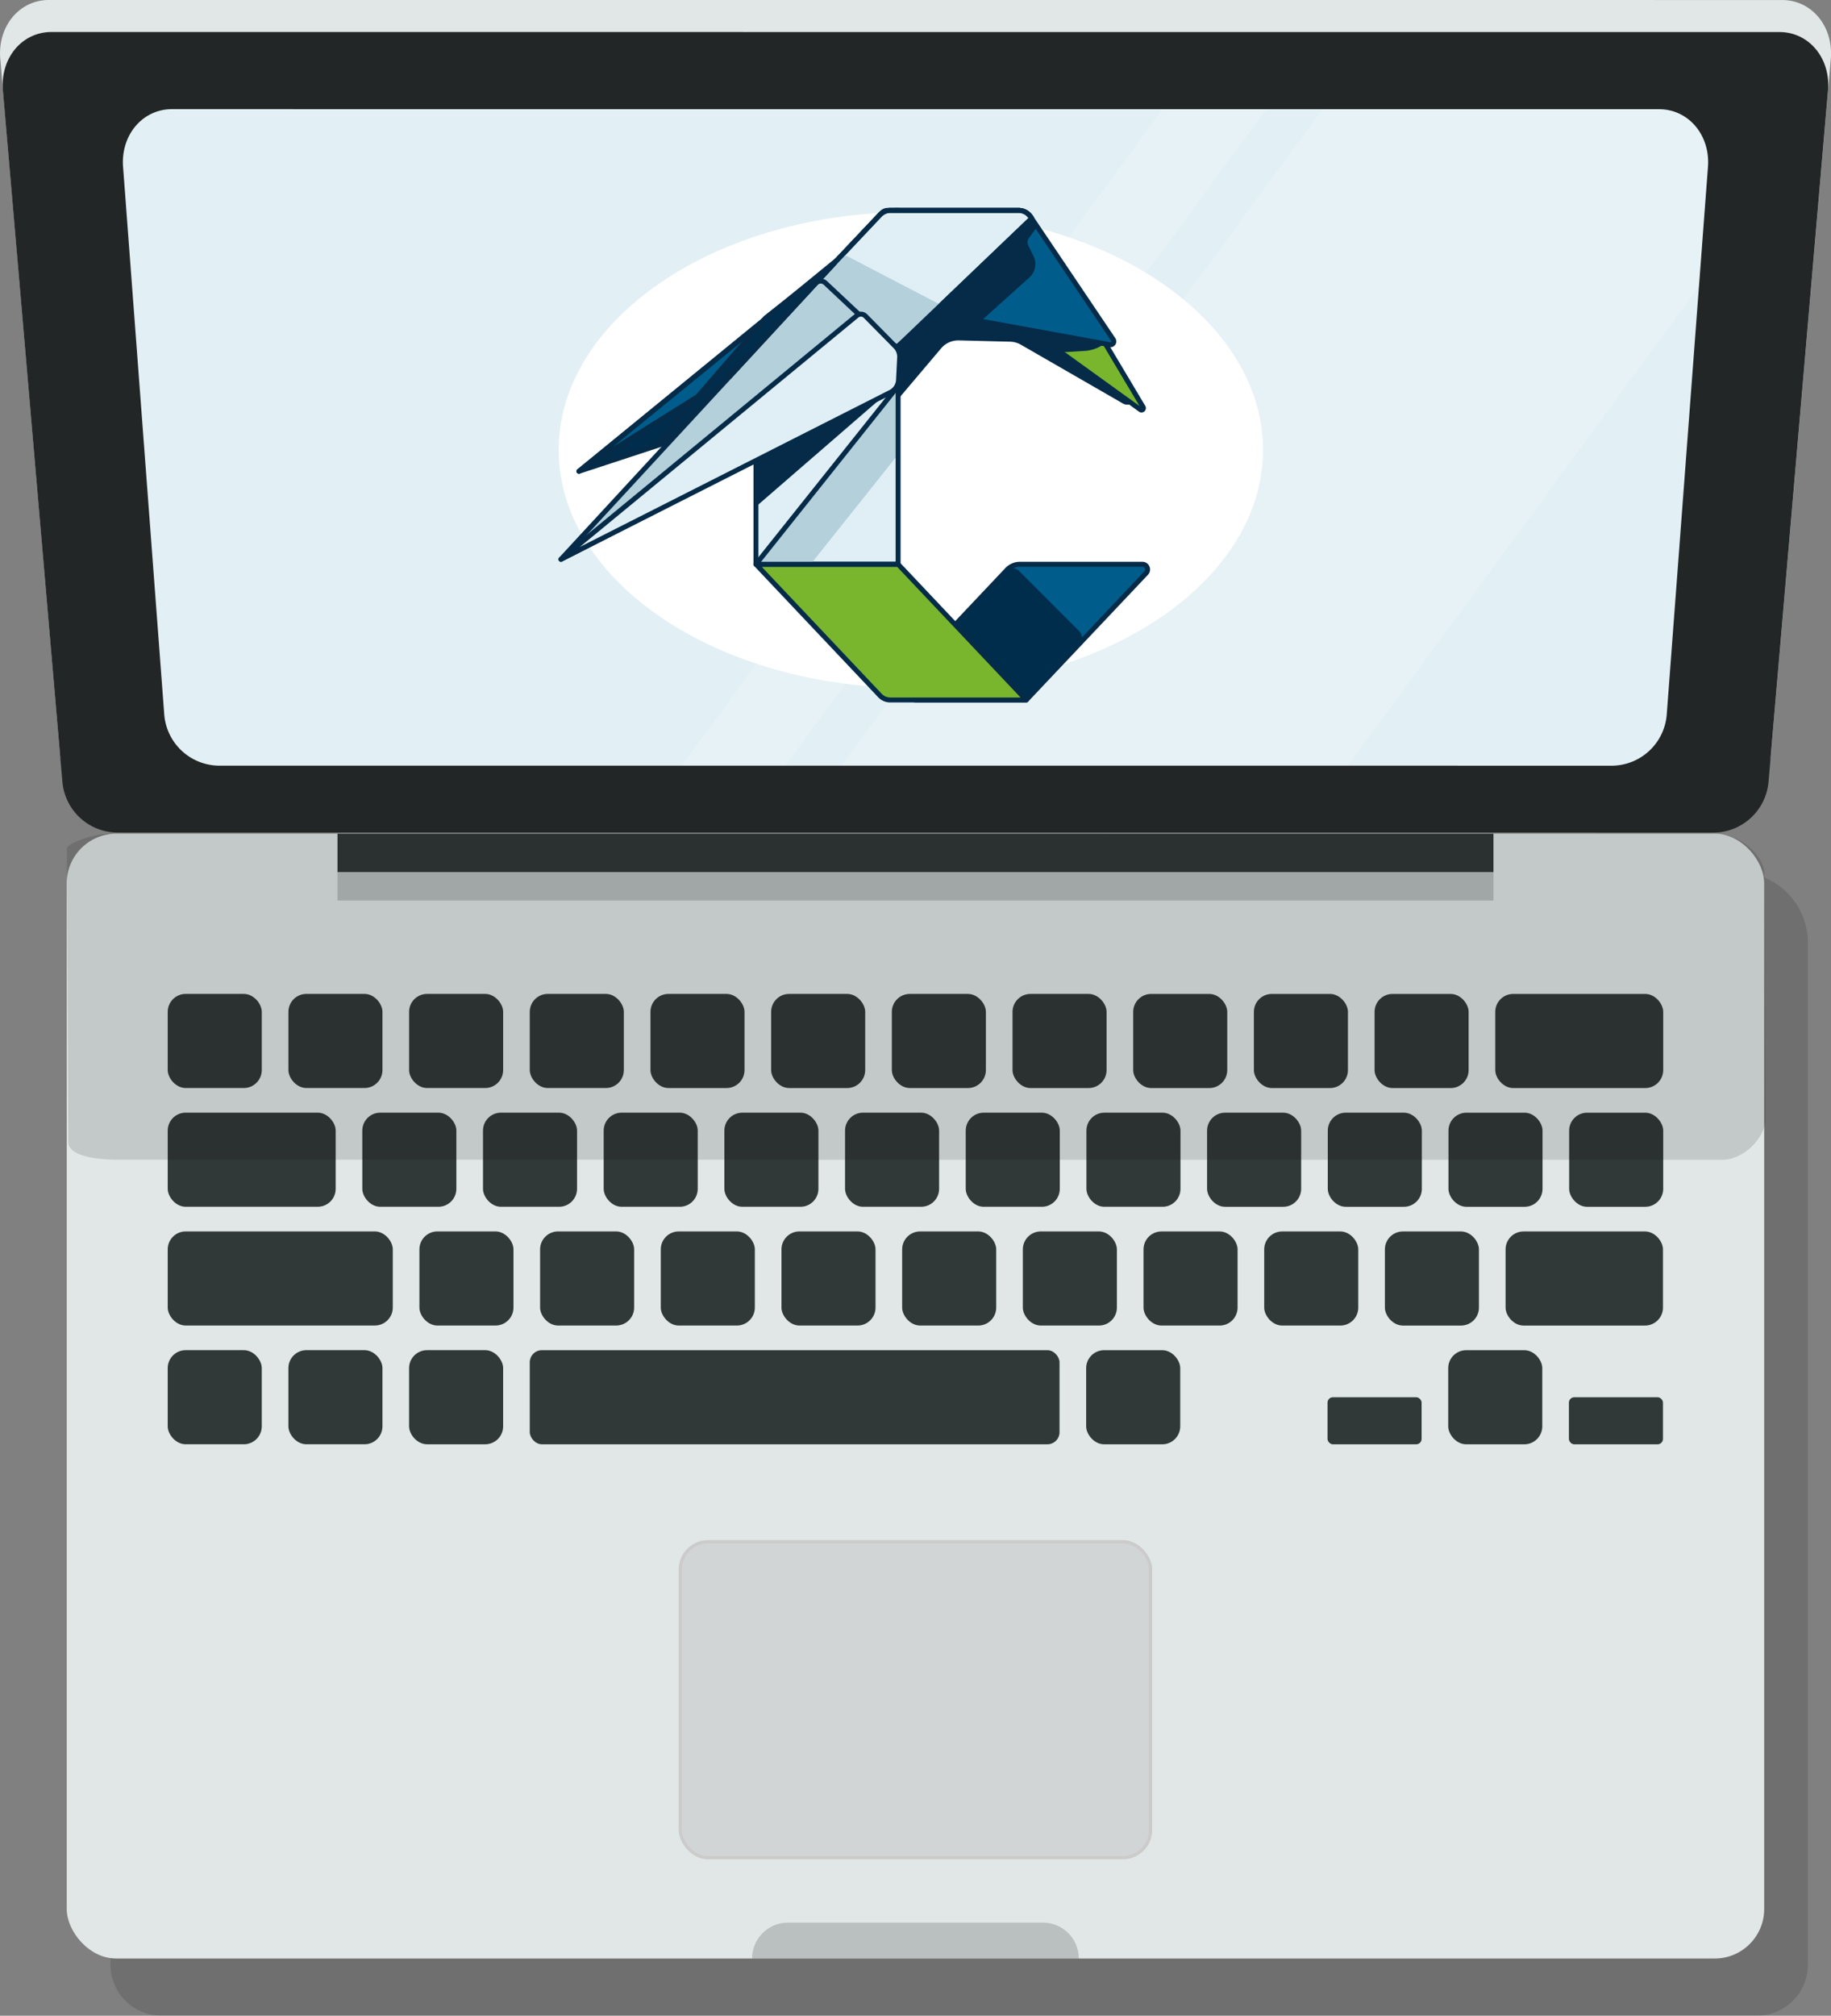 <svg id="carers-conquer-fear-laptop" xmlns="http://www.w3.org/2000/svg" xmlns:xlink="http://www.w3.org/1999/xlink" width="255.472" height="281.078" viewBox="0 0 255.472 281.078">
  <rect x="0" y="0" width="255.472" height="281.078" fill="#808080" stroke="none"/>
  <defs>
    <linearGradient id="linear-gradient" x1="1.529" y1="2.132" x2="-0.117" y2="-0.514" gradientUnits="objectBoundingBox">
      <stop offset="0" stop-color="#b32969"/>
      <stop offset="1" stop-color="#f1a565"/>
    </linearGradient>
    <clipPath id="clip-path">
      <path id="Path_42070" data-name="Path 42070" d="M752.035,506.876,557.4,506.87a7.734,7.734,0,0,1-7.5-7.153l-5.745-76.346c-.334-4.431,2.717-8.044,6.816-8.044l207.5.007c4.1,0,7.15,3.612,6.817,8.044l-5.749,76.346A7.736,7.736,0,0,1,752.035,506.876Z" transform="translate(-544.13 -415.326)" fill="url(#linear-gradient)"/>
    </clipPath>
    <clipPath id="clip-path-2">
      <rect id="Rectangle_3537" data-name="Rectangle 3537" width="82.549" height="68.957" fill="none"/>
    </clipPath>
  </defs>
  <g id="Group_49086" data-name="Group 49086">
    <g id="Group_45401" data-name="Group 45401" transform="translate(0 0)">
      <g id="Group_45400" data-name="Group 45400">
        <path id="Path_42064" data-name="Path 42064" d="M635.419,518.664c-4.563-7.625-8.937,85.477-12.152,82.237l-77.758-78.352a7.1,7.1,0,0,0-3.068,5.845l0,142.634a7.108,7.108,0,0,0,7.108,7.108l222.619.006a7.11,7.11,0,0,0,7.109-7.108v-142.5a9.867,9.867,0,0,0-9.867-9.868Z" transform="translate(-527.033 -397.065)" opacity="0.13" style="mix-blend-mode: multiply;isolation: isolate"/>
        <rect id="Rectangle_2953" data-name="Rectangle 2953" width="236.836" height="156.85" rx="6.904" transform="translate(9.313 116.257)" fill="#e0e7e6"/>
        <g id="Group_45394" data-name="Group 45394">
          <path id="Path_42065" data-name="Path 42065" d="M767.021,512.829,543.4,512.822a7.792,7.792,0,0,1-7.544-7.1l-8.342-96.974c-.389-4.523,2.65-8.21,6.791-8.21l241.823.008c4.141,0,7.18,3.687,6.791,8.21l-8.348,96.973A7.791,7.791,0,0,1,767.021,512.829Z" transform="translate(-527.476 -400.542)" fill="#e0e7e6"/>
          <path id="Path_42066" data-name="Path 42066" d="M766.7,516.518l-223.007-.007a7.757,7.757,0,0,1-7.521-7.057l-8.3-96.417c-.386-4.5,2.645-8.16,6.774-8.16l241.1.007c4.128,0,7.159,3.665,6.772,8.161l-8.3,96.416A7.759,7.759,0,0,1,766.7,516.518Z" transform="translate(-527.465 -400.414)" fill="#222626"/>
          <g id="Group_45393" data-name="Group 45393" transform="translate(17.146 15.221)">
            <path id="Path_42067" data-name="Path 42067" d="M752.035,506.876,557.4,506.87a7.734,7.734,0,0,1-7.5-7.153l-5.745-76.346c-.334-4.431,2.717-8.044,6.816-8.044l207.5.007c4.1,0,7.15,3.612,6.817,8.044l-5.749,76.346A7.736,7.736,0,0,1,752.035,506.876Z" transform="translate(-544.13 -415.326)" fill="#e2f0f5"/>
            <g id="Group_45392" data-name="Group 45392" clip-path="url(#clip-path)">
              <g id="Group_45391" data-name="Group 45391" transform="translate(71.743 -52.618)" opacity="0.16">
                <path id="Path_42068" data-name="Path 42068" d="M622.566,523.451l-8.753-7.773,80.554-109.946,8.753,7.773Z" transform="translate(-613.813 -362.991)" fill="#fff"/>
                <path id="Path_42069" data-name="Path 42069" d="M676,558.064l-42.769-37.981,114.2-155.866L790.2,402.2Z" transform="translate(-613.24 -364.218)" fill="#fff"/>
              </g>
            </g>
          </g>
        </g>
        <path id="Path_42071" data-name="Path 42071" d="M674.983,665.955l-45.582,0h0a5.007,5.007,0,0,1,5.007-5.006h35.57a5.006,5.006,0,0,1,5.006,5.007Z" transform="translate(-524.464 -392.847)" fill="#313838" opacity="0.22"/>
        <rect id="Rectangle_2954" data-name="Rectangle 2954" width="161.29" height="5.344" transform="translate(47.088 116.257)" fill="#313838"/>
        <rect id="Rectangle_2955" data-name="Rectangle 2955" width="161.291" height="4.025" transform="translate(47.088 121.553)" fill="#313838" opacity="0.22"/>
        <rect id="Rectangle_2956" data-name="Rectangle 2956" width="65.614" height="44.055" rx="3.869" transform="translate(94.923 214.991)" fill="#d2d5d5" stroke="#cbcbca" stroke-width="0.443"/>
        <g id="Group_45399" data-name="Group 45399" transform="translate(23.401 138.595)">
          <g id="Group_45395" data-name="Group 45395" transform="translate(0.001)">
            <rect id="Rectangle_2957" data-name="Rectangle 2957" width="13.123" height="13.123" rx="2.504" fill="#313838"/>
            <rect id="Rectangle_2958" data-name="Rectangle 2958" width="13.123" height="13.123" rx="2.504" transform="translate(16.839 0)" fill="#313838"/>
            <rect id="Rectangle_2959" data-name="Rectangle 2959" width="13.123" height="13.123" rx="2.504" transform="translate(33.677 0.001)" fill="#313838"/>
            <rect id="Rectangle_2960" data-name="Rectangle 2960" width="13.123" height="13.123" rx="2.504" transform="translate(50.516 0.001)" fill="#313838"/>
            <rect id="Rectangle_2961" data-name="Rectangle 2961" width="13.123" height="13.123" rx="2.504" transform="translate(67.355 0.002)" fill="#313838"/>
            <rect id="Rectangle_2962" data-name="Rectangle 2962" width="13.123" height="13.123" rx="2.504" transform="translate(84.193 0.002)" fill="#313838"/>
            <rect id="Rectangle_2963" data-name="Rectangle 2963" width="13.123" height="13.123" rx="2.504" transform="translate(101.032 0.003)" fill="#313838"/>
            <rect id="Rectangle_2964" data-name="Rectangle 2964" width="13.123" height="13.123" rx="2.504" transform="translate(117.871 0.003)" fill="#313838"/>
            <rect id="Rectangle_2965" data-name="Rectangle 2965" width="13.123" height="13.123" rx="2.504" transform="translate(134.709 0.004)" fill="#313838"/>
            <rect id="Rectangle_2966" data-name="Rectangle 2966" width="13.123" height="13.123" rx="2.504" transform="translate(151.548 0.004)" fill="#313838"/>
            <rect id="Rectangle_2967" data-name="Rectangle 2967" width="13.123" height="13.123" rx="2.504" transform="translate(168.387 0.005)" fill="#313838"/>
            <rect id="Rectangle_2968" data-name="Rectangle 2968" width="23.434" height="13.123" rx="2.504" transform="translate(185.225 0.005)" fill="#313838"/>
          </g>
          <g id="Group_45396" data-name="Group 45396" transform="translate(0.001 16.56)">
            <rect id="Rectangle_2969" data-name="Rectangle 2969" width="23.434" height="13.123" rx="2.504" fill="#313838"/>
            <rect id="Rectangle_2970" data-name="Rectangle 2970" width="13.123" height="13.123" rx="2.504" transform="translate(27.149 0.001)" fill="#313838"/>
            <rect id="Rectangle_2971" data-name="Rectangle 2971" width="13.123" height="13.123" rx="2.504" transform="translate(43.988 0.001)" fill="#313838"/>
            <rect id="Rectangle_2972" data-name="Rectangle 2972" width="13.123" height="13.123" rx="2.504" transform="translate(60.827 0.002)" fill="#313838"/>
            <rect id="Rectangle_2973" data-name="Rectangle 2973" width="13.123" height="13.123" rx="2.504" transform="translate(77.666 0.002)" fill="#313838"/>
            <rect id="Rectangle_2974" data-name="Rectangle 2974" width="13.123" height="13.123" rx="2.504" transform="translate(94.504 0.002)" fill="#313838"/>
            <rect id="Rectangle_2975" data-name="Rectangle 2975" width="13.123" height="13.123" rx="2.504" transform="translate(111.343 0.003)" fill="#313838"/>
            <rect id="Rectangle_2976" data-name="Rectangle 2976" width="13.123" height="13.123" rx="2.504" transform="translate(128.182 0.003)" fill="#313838"/>
            <rect id="Rectangle_2977" data-name="Rectangle 2977" width="13.123" height="13.123" rx="2.504" transform="translate(145.02 0.004)" fill="#313838"/>
            <rect id="Rectangle_2978" data-name="Rectangle 2978" width="13.123" height="13.123" rx="2.504" transform="translate(161.859 0.004)" fill="#313838"/>
            <rect id="Rectangle_2979" data-name="Rectangle 2979" width="13.123" height="13.123" rx="2.504" transform="translate(178.698 0.005)" fill="#313838"/>
            <rect id="Rectangle_2980" data-name="Rectangle 2980" width="13.123" height="13.123" rx="2.504" transform="translate(195.536 0.005)" fill="#313838"/>
          </g>
          <g id="Group_45397" data-name="Group 45397" transform="translate(0.001 33.12)">
            <rect id="Rectangle_2981" data-name="Rectangle 2981" width="31.401" height="13.123" rx="2.504" fill="#313838"/>
            <rect id="Rectangle_2982" data-name="Rectangle 2982" width="13.123" height="13.123" rx="2.504" transform="translate(35.117 0.001)" fill="#313838"/>
            <rect id="Rectangle_2983" data-name="Rectangle 2983" width="13.123" height="13.123" rx="2.504" transform="translate(51.955 0.001)" fill="#313838"/>
            <rect id="Rectangle_2984" data-name="Rectangle 2984" width="13.123" height="13.123" rx="2.504" transform="translate(68.794 0.002)" fill="#313838"/>
            <rect id="Rectangle_2985" data-name="Rectangle 2985" width="13.123" height="13.123" rx="2.504" transform="translate(85.633 0.002)" fill="#313838"/>
            <rect id="Rectangle_2986" data-name="Rectangle 2986" width="13.123" height="13.123" rx="2.504" transform="translate(102.472 0.003)" fill="#313838"/>
            <rect id="Rectangle_2987" data-name="Rectangle 2987" width="13.123" height="13.123" rx="2.504" transform="translate(119.31 0.003)" fill="#313838"/>
            <rect id="Rectangle_2988" data-name="Rectangle 2988" width="13.123" height="13.123" rx="2.504" transform="translate(136.149 0.004)" fill="#313838"/>
            <rect id="Rectangle_2989" data-name="Rectangle 2989" width="13.123" height="13.123" rx="2.504" transform="translate(152.988 0.004)" fill="#313838"/>
            <rect id="Rectangle_2990" data-name="Rectangle 2990" width="13.123" height="13.123" rx="2.504" transform="translate(169.826 0.005)" fill="#313838"/>
            <rect id="Rectangle_2991" data-name="Rectangle 2991" width="21.96" height="13.123" rx="2.504" transform="translate(186.665 0.005)" fill="#313838"/>
          </g>
          <g id="Group_45398" data-name="Group 45398" transform="translate(0 49.679)">
            <rect id="Rectangle_2992" data-name="Rectangle 2992" width="13.123" height="13.123" rx="2.504" fill="#313838"/>
            <rect id="Rectangle_2993" data-name="Rectangle 2993" width="13.123" height="13.123" rx="2.504" transform="translate(16.839 0)" fill="#313838"/>
            <rect id="Rectangle_2994" data-name="Rectangle 2994" width="13.123" height="13.123" rx="2.504" transform="translate(33.677 0.001)" fill="#313838"/>
            <rect id="Rectangle_2995" data-name="Rectangle 2995" width="73.916" height="13.123" rx="1.696" transform="translate(50.516 0.002)" fill="#313838"/>
            <rect id="Rectangle_2996" data-name="Rectangle 2996" width="13.123" height="13.123" rx="2.504" transform="translate(128.148 0.004)" fill="#313838"/>
            <rect id="Rectangle_2998" data-name="Rectangle 2998" width="13.123" height="6.561" rx="0.748" transform="translate(161.825 6.566)" fill="#313838"/>
            <rect id="Rectangle_2999" data-name="Rectangle 2999" width="13.123" height="13.123" rx="2.504" transform="translate(178.664 0.005)" fill="#313838"/>
            <rect id="Rectangle_3000" data-name="Rectangle 3000" width="13.123" height="6.561" rx="0.748" transform="translate(195.503 6.567)" fill="#313838"/>
          </g>
        </g>
        <path id="Path_42072" data-name="Path 42072" d="M767.55,558.93l-223.675-.007c-4.563,0-7.134-.894-7.142-2.483l-.2-40.879c0-.778,3.789-2.1,6.022-2.1l223.674.007c4.564,0,7.135,3.753,7.142,5.342l.182,34.337c.012,2.5-2.694,5.431-5.5,5.753A4.461,4.461,0,0,1,767.55,558.93Z" transform="translate(-527.208 -397.205)" opacity="0.13" style="mix-blend-mode: multiply;isolation: isolate"/>
      </g>
      <path id="Path_42074" data-name="Path 42074" d="M663.542,503.184c-26.746,0-48.785-14.588-49.132-32.749-.351-18.421,21.686-33.6,49.132-33.6s49.484,15.184,49.131,33.6C712.326,488.6,690.287,503.184,663.542,503.184Z" transform="translate(-536.455 -407.267)" fill="#fff"/>
    </g>
  </g>
  <g id="Group_50306" data-name="Group 50306" transform="translate(-1160.775 -1178.078)">
    <g id="Group_50290" data-name="Group 50290" transform="translate(1238.698 1207.073)">
      <g id="Group_50289" data-name="Group 50289" clip-path="url(#clip-path-2)">
        <path id="Path_43972" data-name="Path 43972" d="M12.073,37.842,56.608,23.221V1.462H55.134a1.1,1.1,0,0,0-.8.345L48.17,8.327Z" transform="translate(-9.222 -1.117)" fill="#002d4b"/>
        <path id="Path_43973" data-name="Path 43973" d="M10.955,37.071a.345.345,0,0,1-.218-.613l36.08-29.5,6.147-6.5A1.454,1.454,0,0,1,54.016,0H55.49a.345.345,0,0,1,.346.345V22.1a.345.345,0,0,1-.238.328L11.063,37.054a.35.35,0,0,1-.108.017M54.016.691a.762.762,0,0,0-.551.237L47.3,7.447a.355.355,0,0,1-.032.03L12.61,35.818,55.145,21.854V.691Z" transform="translate(-8.104)" fill="#052b48"/>
        <path id="Path_43974" data-name="Path 43974" d="M224.809,62.669l.071,0-2.51-2.282-15.747-3.048-5.989,5.725.007,7.393,6.035-7.128a3.156,3.156,0,0,1,2.438-1.058l7.15.18a3.157,3.157,0,0,1,1.5.42L232,71.069a1.263,1.263,0,0,0,1.552-.231Z" transform="translate(-153.247 -43.798)" fill="#052b48"/>
        <path id="Path_43975" data-name="Path 43975" d="M272.354,67.629,250.269,51.715h13.183l9.28,15.567a.262.262,0,0,1-.378.346" transform="translate(-191.16 -39.501)" fill="#79b62e"/>
        <path id="Path_43976" data-name="Path 43976" d="M271.391,66.908a.606.606,0,0,1-.355-.116L248.95,50.878a.345.345,0,0,1,.2-.625h13.184a.344.344,0,0,1,.3.168l9.28,15.567a.609.609,0,0,1-.521.919M250.223,50.944,271.112,66,262.14,50.944Z" transform="translate(-190.043 -38.384)" fill="#052b48"/>
        <path id="Path_43977" data-name="Path 43977" d="M283.924,75.2l2.326-.142a5.176,5.176,0,0,0,2.848-1.071l-10.45-1.829,3.218,2.456a2.924,2.924,0,0,0,2.057.586" transform="translate(-212.836 -55.119)" fill="#052b48"/>
        <path id="Path_43978" data-name="Path 43978" d="M225.852,20.187,200.8,15.624l-5.739-12.6a1.1,1.1,0,0,1,1-1.56H213.12a2,2,0,0,1,1.662.884L226.32,19.471a.464.464,0,0,1-.468.716" transform="translate(-148.915 -1.117)" fill="#005c8b"/>
        <path id="Path_43979" data-name="Path 43979" d="M224.822,19.424a.829.829,0,0,1-.146-.013l-25.051-4.564a.345.345,0,0,1-.252-.2l-5.74-12.6A1.448,1.448,0,0,1,194.95,0h17.055a2.346,2.346,0,0,1,1.948,1.036l11.538,17.125a.809.809,0,0,1-.67,1.262m-24.9-5.224L224.8,18.731h0a.114.114,0,0,0,.12-.052.113.113,0,0,0,0-.131L213.381,1.422a1.656,1.656,0,0,0-1.375-.732H194.95a.757.757,0,0,0-.689,1.072Z" transform="translate(-147.799 0)" fill="#052b48"/>
        <path id="Path_43980" data-name="Path 43980" d="M228.02,20.5l6.781-6.09a2.52,2.52,0,0,0,.578-2.987l-.719-1.461a1.044,1.044,0,0,1,.1-1.08l1.148-1.56-.778-1.154-13.73,13.124Z" transform="translate(-169.105 -4.709)" fill="#052b48"/>
        <path id="Path_43981" data-name="Path 43981" d="M205.3,229.308h15.282l16.731-17.7a.725.725,0,0,0-.527-1.223h-17.1a2.433,2.433,0,0,0-1.769.762L203.875,226a1.961,1.961,0,0,0,1.425,3.309" transform="translate(-155.311 -160.696)" fill="#005c8b"/>
        <path id="Path_43982" data-name="Path 43982" d="M219.461,228.537H204.179a2.307,2.307,0,0,1-1.676-3.891l14.04-14.852a2.79,2.79,0,0,1,2.02-.87h17.1a1.071,1.071,0,0,1,.778,1.806l-16.731,17.7a.345.345,0,0,1-.251.108m-.9-18.922a2.1,2.1,0,0,0-1.517.654l-14.04,14.852a1.616,1.616,0,0,0,1.174,2.726h15.133l16.629-17.591a.38.38,0,0,0-.276-.641Z" transform="translate(-154.19 -159.58)" fill="#052b48"/>
        <path id="Path_43983" data-name="Path 43983" d="M243.259,213.066l8.422,8.422a1.257,1.257,0,0,1,.024,1.753l-7.414,7.833-9.916-10.492,7.081-7.491a1.257,1.257,0,0,1,1.8-.025" transform="translate(-179.019 -162.462)" fill="#002d4b"/>
        <rect id="Rectangle_3535" data-name="Rectangle 3535" width="19.835" height="30.422" transform="translate(27.551 19.268)" fill="#e0eff5"/>
        <path id="Path_43984" data-name="Path 43984" d="M154.374,229.308h-18.99a1.961,1.961,0,0,1-1.425-.614l-17.308-18.308h19.835Z" transform="translate(-89.1 -160.696)" fill="#79b62e"/>
        <path id="Path_43985" data-name="Path 43985" d="M153.257,228.537h-18.99a2.315,2.315,0,0,1-1.676-.722l-17.308-18.309a.345.345,0,0,1,.251-.582h19.835a.345.345,0,0,1,.251.108l17.888,18.922a.345.345,0,0,1-.251.583m-36.921-18.922,16.757,17.726a1.623,1.623,0,0,0,1.174.506h18.188l-17.235-18.232Z" transform="translate(-87.983 -159.58)" fill="#052b48"/>
        <path id="Path_43986" data-name="Path 43986" d="M124.276,129.957l12.21-15.309v-9.56l-19.835,24.87Z" transform="translate(-89.1 -80.267)" fill="#b3d0db"/>
        <path id="Path_43987" data-name="Path 43987" d="M136.486,20.385,155.12,2.574l-.141-.21a2.041,2.041,0,0,0-1.693-.9H135.416a2.041,2.041,0,0,0-1.484.639L116.651,20.385Z" transform="translate(-89.1 -1.117)" fill="#e0eff5"/>
        <path id="Path_43988" data-name="Path 43988" d="M135.369,19.613H115.534a.345.345,0,0,1-.251-.582L132.564.747A2.4,2.4,0,0,1,134.3,0h17.869a2.384,2.384,0,0,1,1.98,1.053l.141.21a.345.345,0,0,1-.047.443L135.608,19.518a.345.345,0,0,1-.239.1m-19.033-.691h18.895L153.554,1.408a1.694,1.694,0,0,0-1.385-.717H134.3a1.7,1.7,0,0,0-1.233.531Z" transform="translate(-87.983)" fill="#052b48"/>
        <rect id="Rectangle_3536" data-name="Rectangle 3536" width="31.811" height="0.691" transform="translate(27.281 49.474) rotate(-51.426)" fill="#052b48"/>
        <path id="Path_43989" data-name="Path 43989" d="M154.714,30.575l10.245,9.461,6.59-5.725-13.683-7.121Z" transform="translate(-118.173 -20.769)" fill="#b3d0db"/>
        <path id="Path_43990" data-name="Path 43990" d="M135.369,19.613H115.534a.345.345,0,0,1-.251-.582L132.564.747A2.4,2.4,0,0,1,134.3,0h17.869a2.384,2.384,0,0,1,1.98,1.053l.141.21a.345.345,0,0,1-.047.443L135.608,19.518a.345.345,0,0,1-.239.1m-19.033-.691h18.895L153.554,1.408a1.694,1.694,0,0,0-1.385-.717H134.3a1.7,1.7,0,0,0-1.233.531Z" transform="translate(-87.983)" fill="#052b48"/>
        <path id="Path_43991" data-name="Path 43991" d="M116.651,116.9v6.637l18.862-16.331Z" transform="translate(-89.1 -81.885)" fill="#052b48"/>
        <path id="Path_43992" data-name="Path 43992" d="M135.37,111.23H115.534a.345.345,0,0,1-.345-.345V80.463a.345.345,0,0,1,.345-.345H135.37a.345.345,0,0,1,.345.345v30.422a.345.345,0,0,1-.345.345m-19.49-.691h19.144V80.809H115.88Z" transform="translate(-87.983 -61.195)" fill="#052b48"/>
        <path id="Path_43993" data-name="Path 43993" d="M48.214,52.7l-9.863-9.251a.944.944,0,0,0-1.339.048L1.462,81.989,47.679,58.236a1.512,1.512,0,0,0,.821-1.349l-.009-3.317a1.513,1.513,0,0,0-.278-.869" transform="translate(-1.117 -32.993)" fill="#b3d0db"/>
        <path id="Path_43994" data-name="Path 43994" d="M.346,81.216a.345.345,0,0,1-.254-.58l35.55-38.491a1.289,1.289,0,0,1,1.829-.066l9.863,9.252a.344.344,0,0,1,.046.052,1.851,1.851,0,0,1,.341,1.068l.009,3.317a1.849,1.849,0,0,1-1.009,1.657L.5,81.178a.344.344,0,0,1-.158.038M36.59,42.422h-.022a.593.593,0,0,0-.418.192L1.923,79.672,46.4,56.811a1.161,1.161,0,0,0,.633-1.041l-.009-3.317a1.16,1.16,0,0,0-.2-.643L37,42.584a.594.594,0,0,0-.409-.162" transform="translate(0 -31.875)" fill="#052b48"/>
        <path id="Path_43995" data-name="Path 43995" d="M1.462,96.909,42.737,62.933A.9.9,0,0,1,43.949,63l4.185,4.245a2.024,2.024,0,0,1,.581,1.521l-.156,3.151a2.025,2.025,0,0,1-1.107,1.706Z" transform="translate(-1.117 -47.913)" fill="#e0eff5"/>
        <path id="Path_43996" data-name="Path 43996" d="M.346,96.13a.345.345,0,0,1-.22-.612L41.4,61.542a1.238,1.238,0,0,1,1.677.087l4.185,4.244a2.377,2.377,0,0,1,.679,1.782l-.156,3.151a2.374,2.374,0,0,1-1.3,2L.5,96.093a.34.34,0,0,1-.156.038M42.193,61.948a.553.553,0,0,0-.352.127L2.981,94.063l43.2-21.877a1.683,1.683,0,0,0,.918-1.415l.157-3.151a1.685,1.685,0,0,0-.481-1.262l-4.185-4.245a.553.553,0,0,0-.394-.166" transform="translate(0 -46.789)" fill="#052b48"/>
        <path id="Path_43997" data-name="Path 43997" d="M12.073,61.39c.4-.321,21.013-13.194,21.013-13.194l14.69-15.9Z" transform="translate(-9.222 -24.664)" fill="#005c8b"/>
        <path id="Path_43998" data-name="Path 43998" d="M10.964,60.615a.344.344,0,0,1-.221-.61l35.7-29.1a.345.345,0,0,1,.472.5l-14.69,15.9a.359.359,0,0,1-.071.059C25.086,51.788,11.6,60.224,11.174,60.545a.35.35,0,0,1-.21.07M43.1,34.527,15.686,56.868c5.712-3.59,14.523-9.094,16.067-10.058Z" transform="translate(-8.11 -23.548)" fill="#052b48"/>
        <path id="Path_43999" data-name="Path 43999" d="M59.084,58.55,74.046,41.243l9.278-7.3L60.77,58.02Z" transform="translate(-45.13 -25.924)" fill="#002d4b"/>
        <path id="Path_44000" data-name="Path 44000" d="M57.967,57.777a.345.345,0,0,1-.261-.571L72.667,39.9a.347.347,0,0,1,.048-.045l9.278-7.3a.346.346,0,0,1,.466.508L59.9,57.138a.347.347,0,0,1-.148.093l-1.686.53a.342.342,0,0,1-.1.016m15.2-17.4L59.024,56.737l.439-.138L78.839,35.912Z" transform="translate(-44.012 -24.806)" fill="#052b48"/>
      </g>
    </g>
  </g>
</svg>
